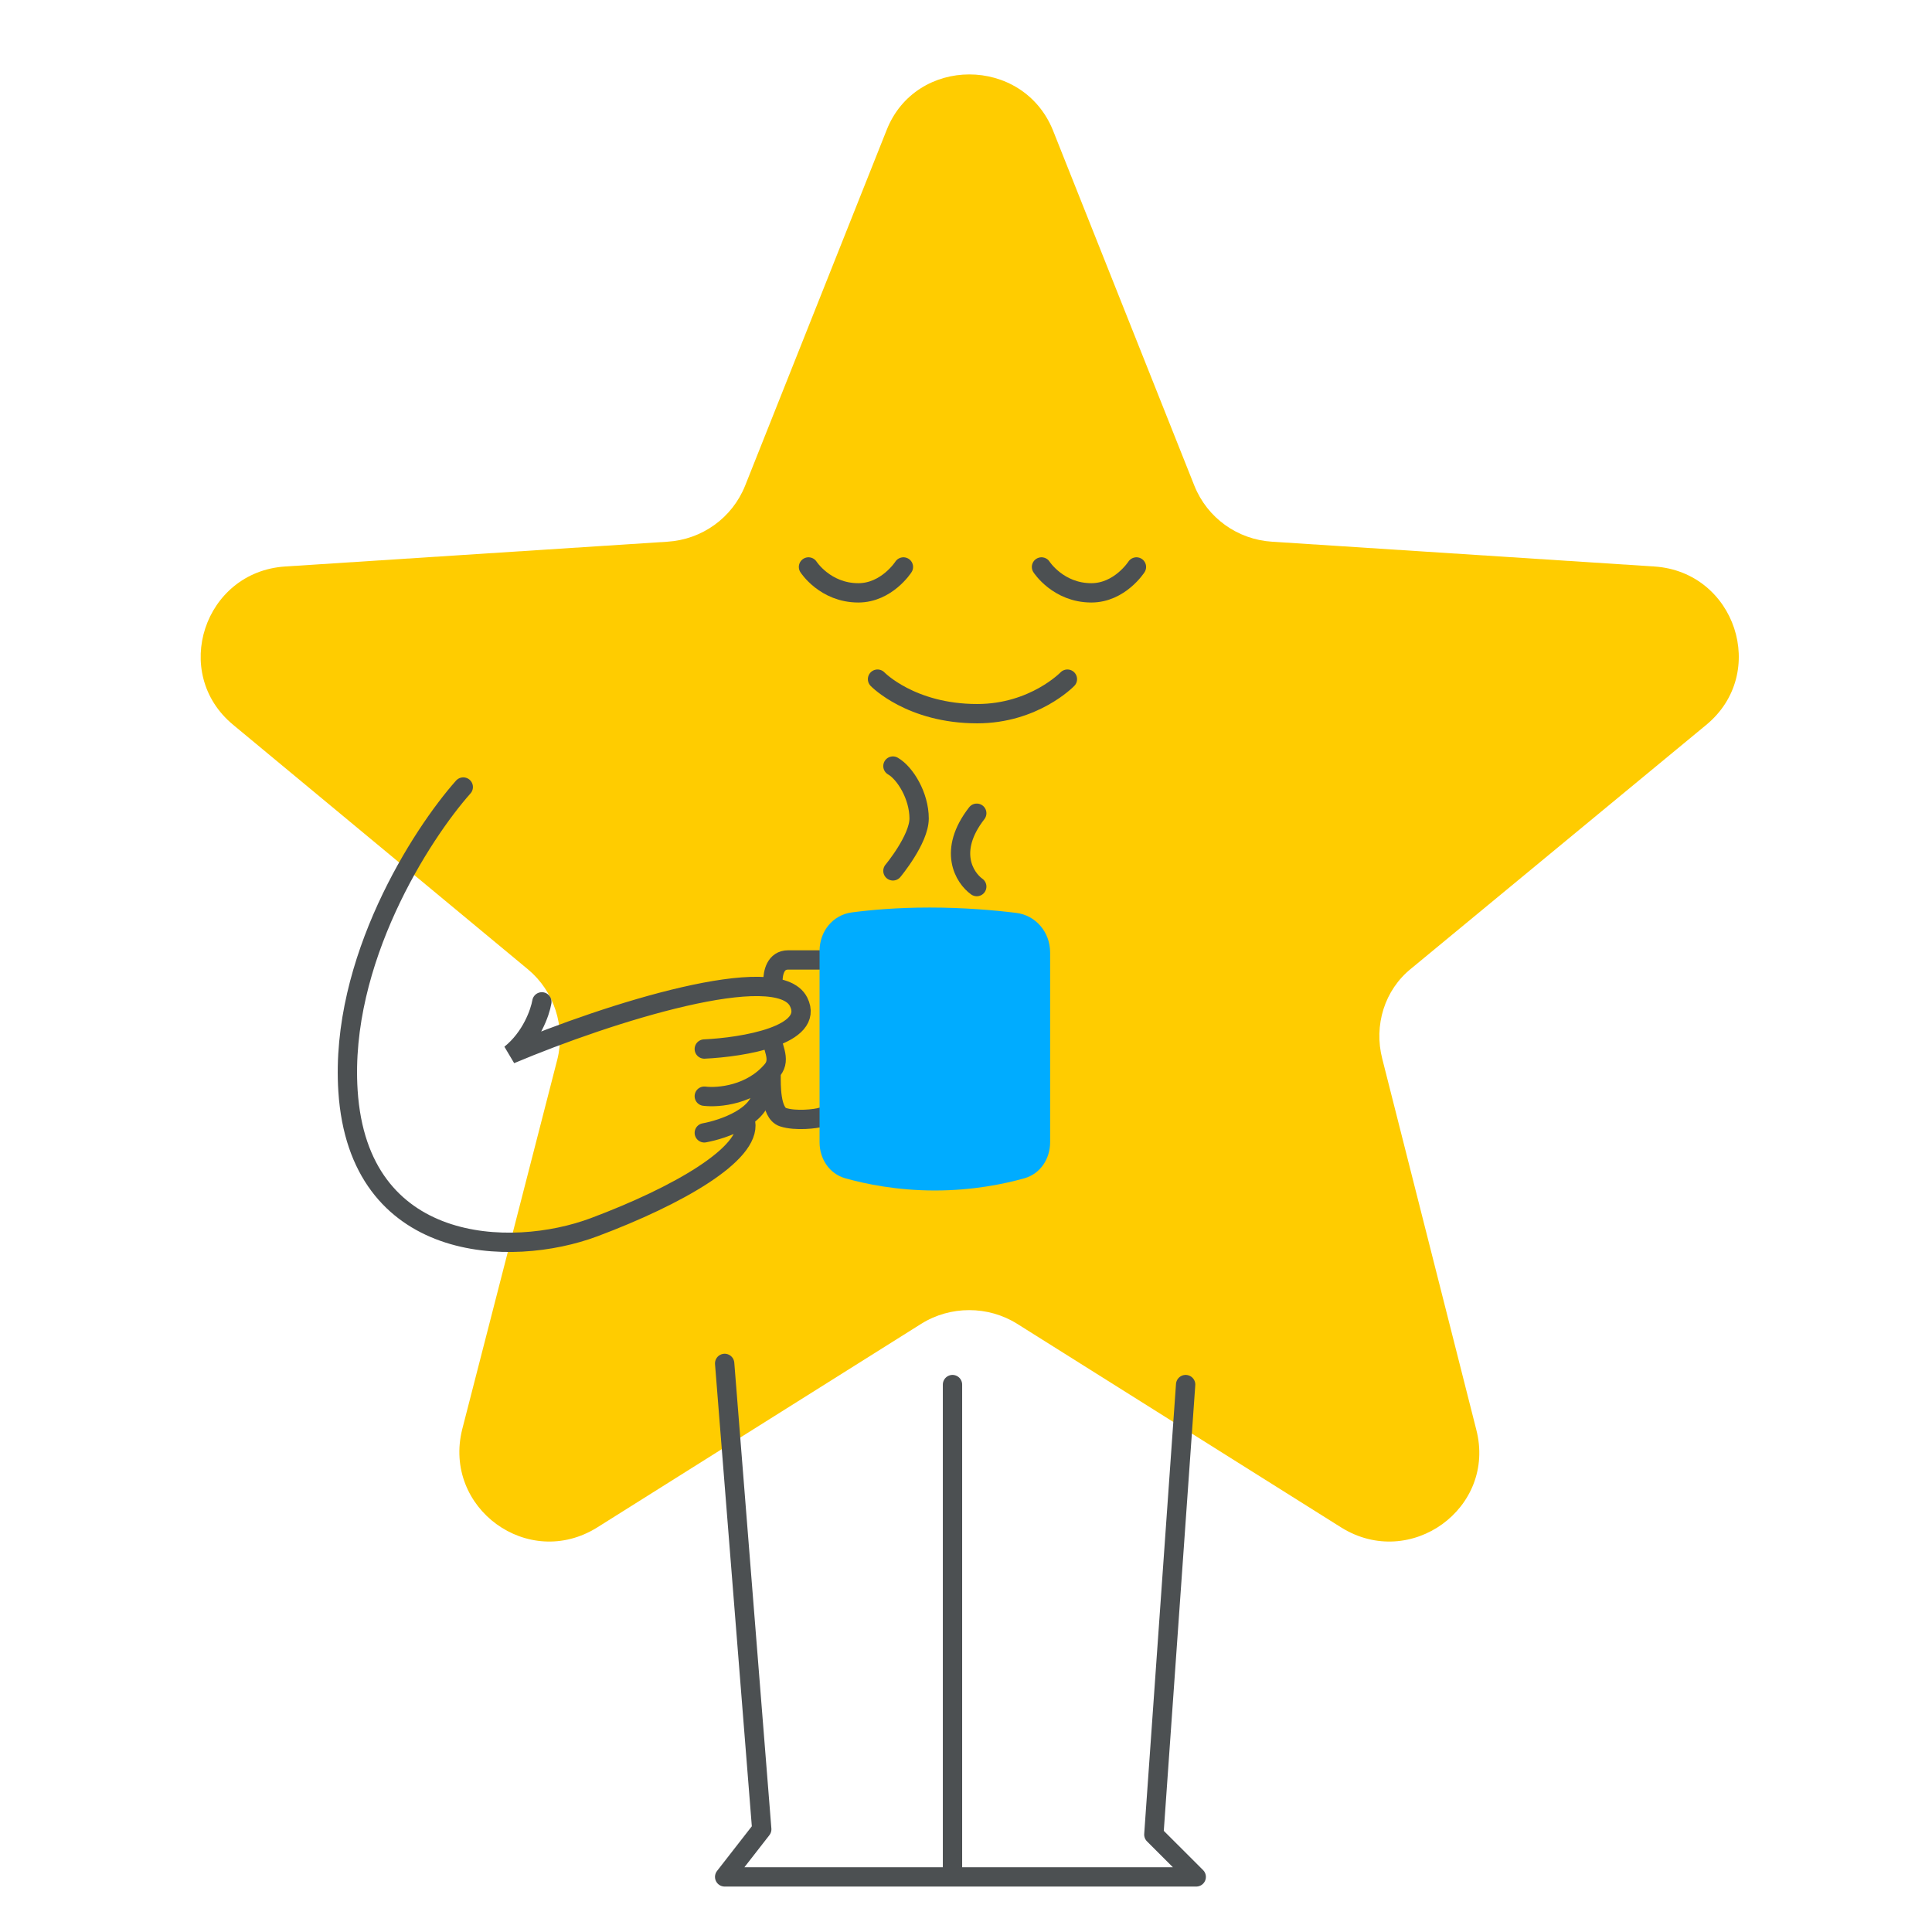 <svg width="200" height="200" viewBox="0 0 200 200" fill="none" xmlns="http://www.w3.org/2000/svg">
<path d="M108.995 13.476L123.64 50.279C124.982 53.625 128.112 55.855 131.69 56.078L171.265 58.644C179.649 59.201 183.115 69.684 176.631 75.038L146.111 100.243C143.316 102.473 142.198 106.153 143.093 109.611L152.819 147.976C154.943 156.117 145.999 162.585 138.844 158.124L105.306 137.046C102.288 135.15 98.375 135.15 95.356 137.046L61.818 158.124C54.663 162.585 45.831 156.117 47.844 147.976L57.682 109.722C58.576 106.265 57.346 102.585 54.663 100.354L24.143 75.038C17.659 69.684 21.125 59.201 29.509 58.644L69.085 56.078C72.662 55.855 75.792 53.625 77.134 50.279L91.779 13.476C94.797 5.78 105.865 5.78 108.995 13.476Z" fill="#FFCC00"/>
<path d="M90.842 70.305C90.842 70.305 94.282 73.879 101.161 73.879C107.057 73.879 110.497 70.305 110.497 70.305" stroke="#4C5052" stroke-width="2" stroke-linecap="round"/>
<path d="M107.816 58.691C107.816 58.691 109.536 61.372 112.976 61.372C115.924 61.372 117.644 58.691 117.644 58.691" stroke="#4C5052" stroke-width="2" stroke-linecap="round"/>
<path d="M83.695 58.691C83.695 58.691 85.415 61.372 88.854 61.372C91.802 61.372 93.522 58.691 93.522 58.691" stroke="#4C5052" stroke-width="2" stroke-linecap="round"/>
<path d="M47.957 81.473C43.618 86.355 35.156 99.481 36.024 112.933C37.109 129.748 52.839 130.29 61.517 127.036C70.196 123.781 77.728 119.442 77.186 116.188M72.908 117.272C74.897 116.911 78.875 115.537 78.875 112.933M56.093 103.712C55.912 104.797 55.008 107.4 52.839 109.136C63.145 104.797 80.502 99.373 82.672 103.712C83.536 105.44 82.105 106.613 79.96 107.377M79.96 107.377C77.796 108.148 74.905 108.503 72.908 108.594M79.96 107.377C79.792 108.233 80.92 109.597 79.96 110.763C77.79 113.367 74.355 113.656 72.908 113.476" stroke="#4C5052" stroke-width="2" stroke-linecap="round"/>
<path d="M84.841 99.373C84.299 99.373 82.889 99.373 81.587 99.373C80.285 99.373 80.01 100.7 80.01 101.604M79.824 111.332C79.824 112.207 79.743 115.211 81.044 115.645C82.346 116.079 84.487 115.826 85.029 115.645" stroke="#4C5052" stroke-width="2" stroke-linecap="round"/>
<path d="M92.435 79.303C93.701 80.026 95.147 82.391 95.147 84.727C95.147 86.897 92.435 90.152 92.435 90.152M101.114 84.185C98.076 88.09 99.848 90.875 101.114 91.779" stroke="#4C5052" stroke-width="2" stroke-linecap="round"/>
<path d="M84.841 98.421C84.841 96.43 86.202 94.713 88.176 94.453C90.128 94.195 92.872 93.948 96.232 93.948C99.799 93.948 102.95 94.226 105.193 94.501C107.246 94.752 108.708 96.522 108.708 98.591V118.249C108.708 119.964 107.693 121.513 106.042 121.977C103.928 122.572 100.685 123.239 96.775 123.239C92.864 123.239 89.621 122.572 87.507 121.977C85.856 121.513 84.841 119.964 84.841 118.249V98.421Z" fill="#00ACFF"/>
<path d="M75.016 141.139L78.856 189.364L75.016 194.296H98.602M122.737 143.331L119.445 189.912L123.834 194.296H98.602M98.602 143.331V194.296" stroke="#4C5052" stroke-width="2" stroke-linecap="round" stroke-linejoin="round"/>
</svg>
